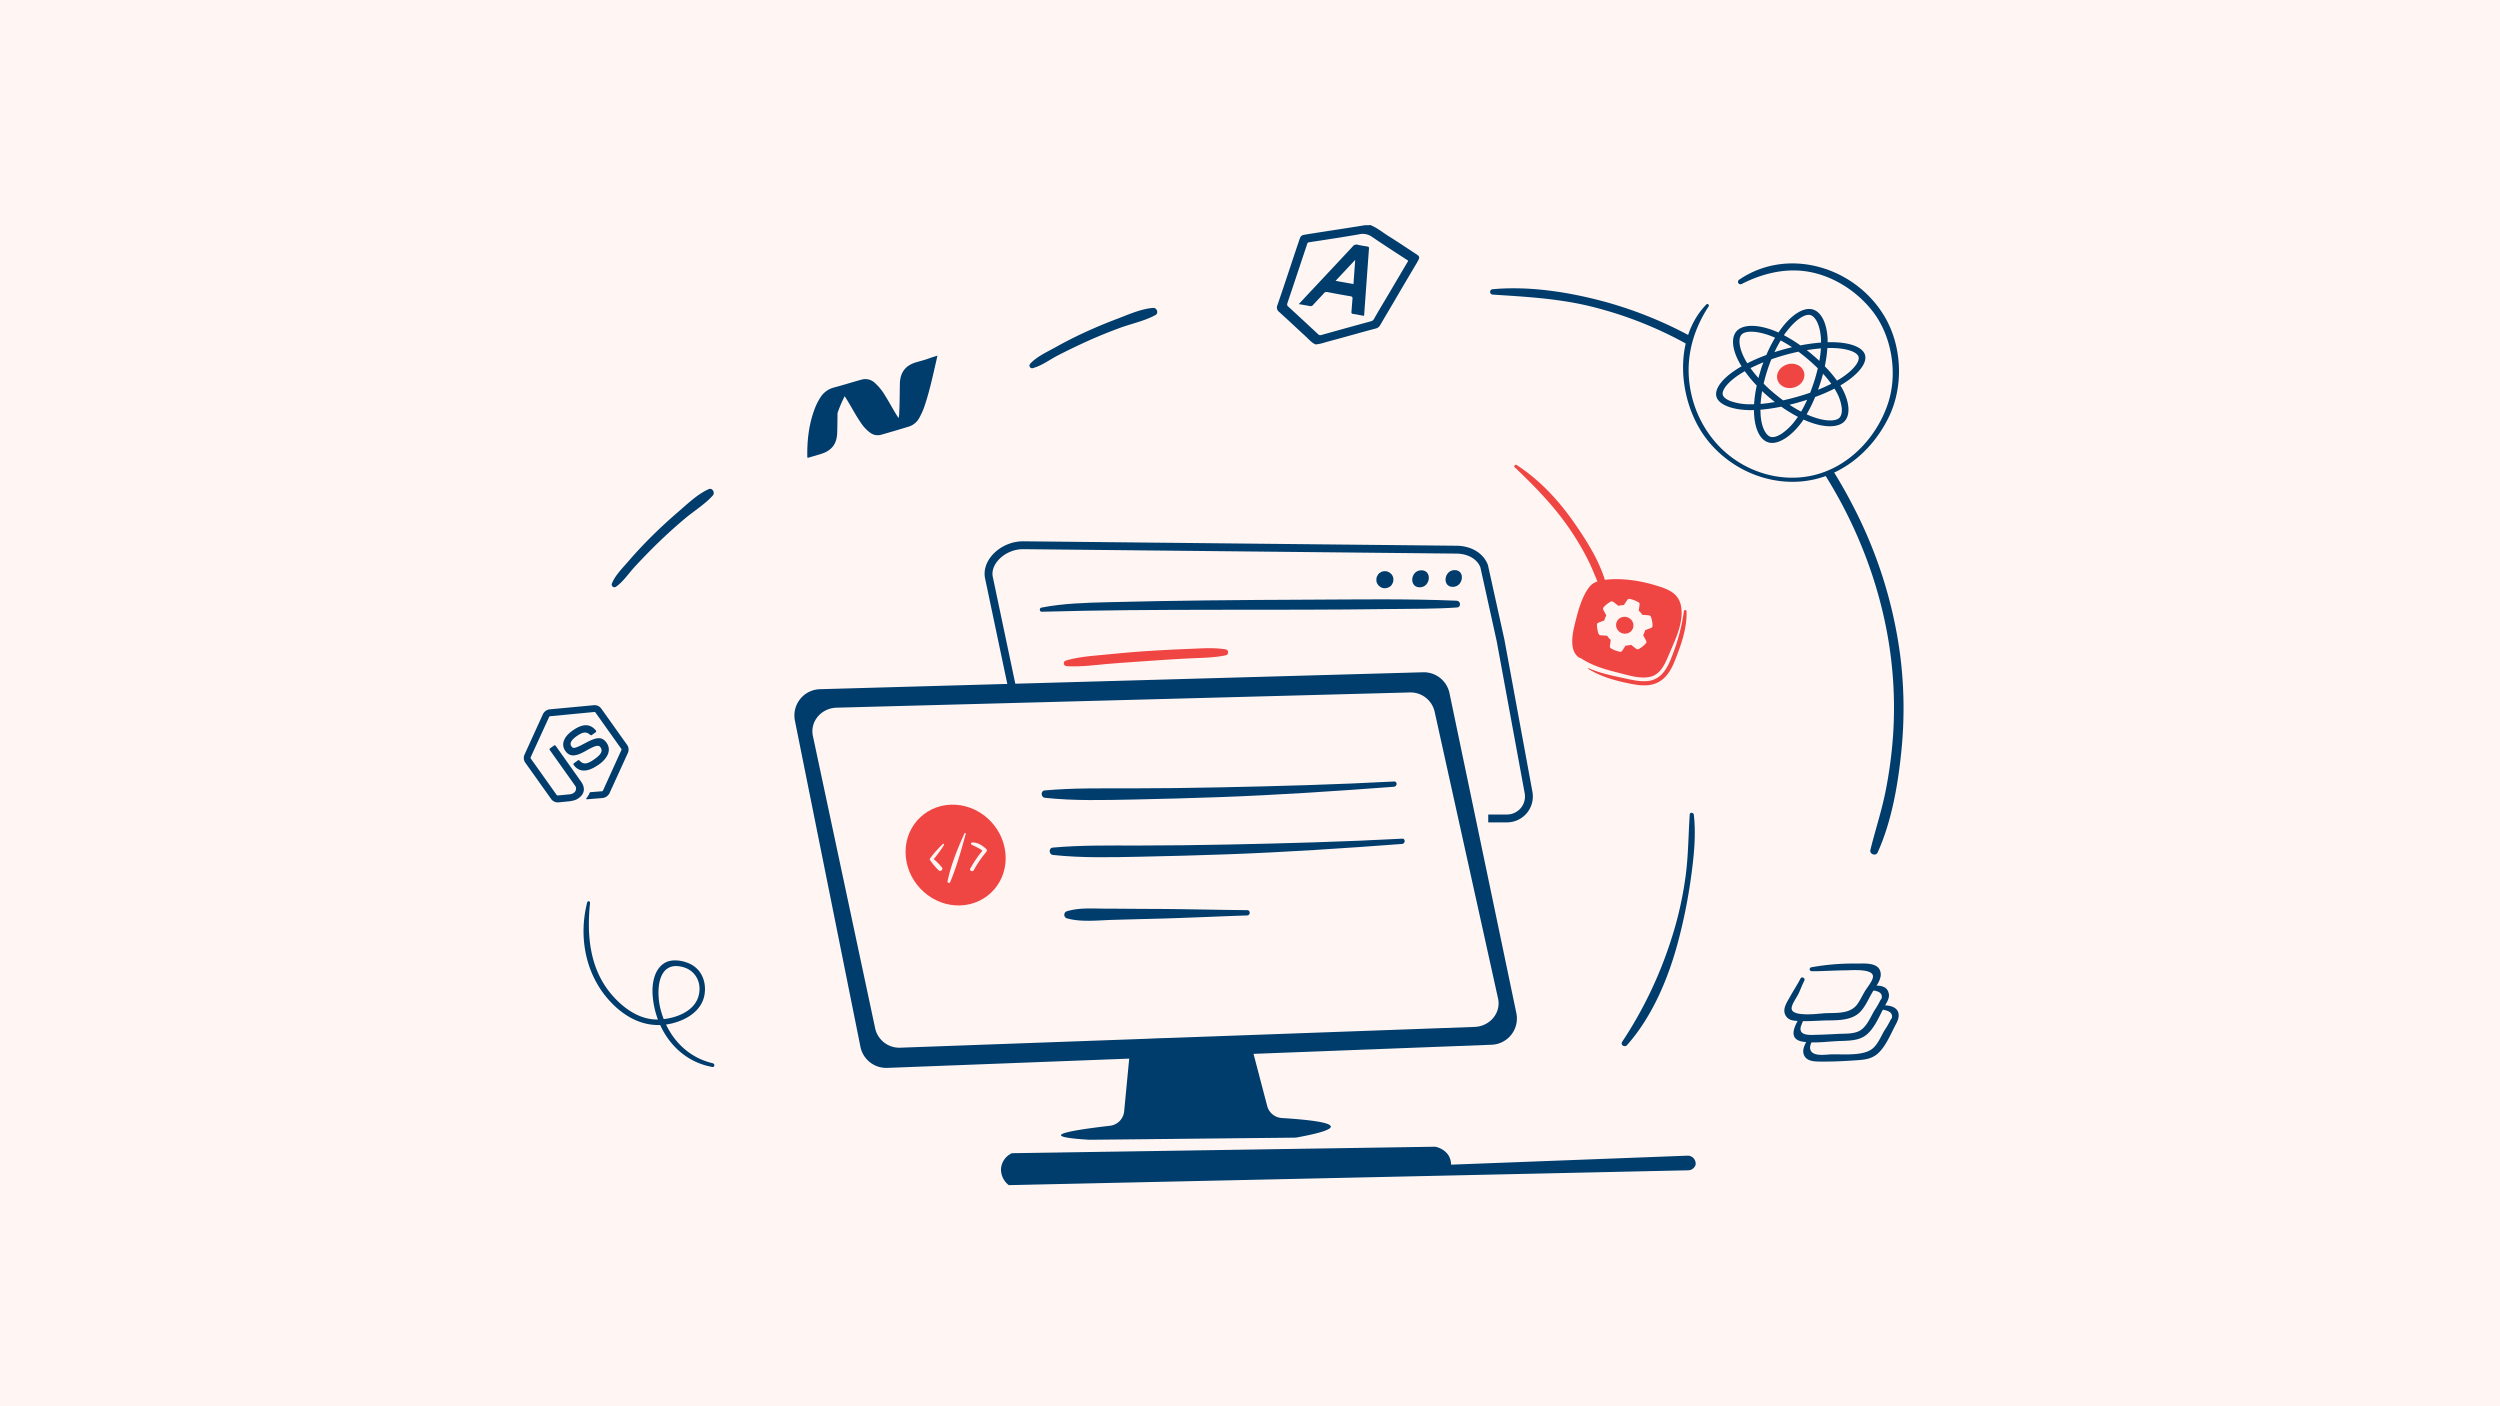 <svg id="Layer_1" data-name="Layer 1" xmlns="http://www.w3.org/2000/svg" viewBox="0 0 1280 720"><defs><style>.cls-1,.cls-4{fill:#fff6f3;}.cls-2{fill:#003d6d;}.cls-3{fill:#ef4543;}.cls-4{stroke:#003d6d;stroke-miterlimit:10;stroke-width:4.03px;}</style></defs><rect class="cls-1" width="1280" height="720"/><path class="cls-2" d="M365,544.39c-13.8-3.18-23.22-14-26.75-27.47-2.39-9.1-1.88-25.49,11.56-21.74,6.69,1.87,9.79,8.59,7.72,15.21-2.53,8.1-12.73,11.33-20.33,11.59-9.56.33-17.9-5.64-23.92-12.62-11.39-13.21-12.9-30.39-11.18-47.07a.74.74,0,0,0-1.45-.29c-4.5,17.55-1,36.63,11.29,50.23C320.42,521.57,331.37,527,344,524c7.26-1.73,14.93-6.23,16.58-14.06,1.38-6.57-1.06-13.45-7.26-16.43-3.66-1.76-9.2-2.7-12.91-.54-5.6,3.25-6.71,11-6.24,16.86,1.38,17.47,12.77,33.33,30.57,36.46,1.2.21,1.4-1.59.24-1.85Z"/><path class="cls-2" d="M833.06,535.07c13-14.66,21.24-34.41,26.19-53.18a271.66,271.66,0,0,0,6.36-31.33c1.54-10.9,2.88-22.46,1.63-33.44-.13-1.12-2-1.4-2.09-.14-.72,10.57-.7,21.08-2.12,31.62a184,184,0,0,1-7.62,33.17,209.8,209.8,0,0,1-24.83,51.59c-1.1,1.65,1.23,3.13,2.48,1.71Z"/><path class="cls-2" d="M764.16,150.83c16.59,1.08,32.87,1.94,49.13,5.77a199,199,0,0,1,49.84,19.28c18.08,9.91,35.43,21.92,48.4,36.62,27.49,31.15,47,70.32,54.6,111.16a210.44,210.44,0,0,1,3.17,52.07A226,226,0,0,1,965.63,404c-2,10.59-5.44,20.74-8,31.19-.52,2.16,2.81,3.34,3.73,1.28,7.33-16.27,10.55-35.45,12.26-53.12a215.68,215.68,0,0,0-.8-48.45A230.8,230.8,0,0,0,948.21,258a245.69,245.69,0,0,0-31.12-46.25C905.21,198,890.45,187,874.91,177.55A206.73,206.73,0,0,0,819.81,154c-17.87-4.67-37.24-7.6-55.73-5.91a1.38,1.38,0,0,0,.08,2.73Z"/><path class="cls-2" d="M528.71,188.5c4.6-1.19,8.79-4.4,13-6.57q7.51-3.85,15.24-7.35Q564.9,171,573.09,168c6-2.25,12.87-3.6,18.52-6.7,1.78-1,.7-3.8-1.2-3.65-6.3.49-12.66,3.41-18.53,5.63q-8.53,3.22-16.83,7.05c-5,2.31-9.9,4.81-14.71,7.51-4.3,2.41-9.68,4.78-13,8.54a1.39,1.39,0,0,0,1.32,2.17Z"/><path class="cls-2" d="M315.41,300.39c3.72-2.58,6.48-6.85,9.54-10.16q6.07-6.6,12.53-12.84,6.3-6.08,13-11.72c4.72-4,10.4-7.42,14.5-12,1.24-1.39-.2-4.06-2.1-3.23-5.76,2.54-10.76,7.45-15.51,11.52q-7.56,6.48-14.61,13.54c-3.86,3.87-7.58,7.85-11.13,12-3,3.47-6.66,7.06-8.37,11.34a1.39,1.39,0,0,0,2.14,1.56Z"/><circle class="cls-1" cx="916.79" cy="190.97" r="53.76"/><path class="cls-2" d="M873.66,155.86c-17.36,17.86-14.35,49.93-.09,68.66,11,14.44,29,23.18,47.27,22.08,20.62-1.24,37.34-14.86,46.2-33,7.71-15.78,6.83-36.21-2-51.32-15-25.62-49.64-36.2-74.69-19a1.27,1.27,0,0,0,1.35,2.14c9.44-4.82,20.12-7.75,30.77-6.76,14.18,1.32,27.75,9.65,36.39,20.82,9.74,12.61,12.85,31.55,7.88,46.81-5.86,18-20.79,33.54-39.61,37.34-17,3.43-34.79-2.64-46.81-15a56.3,56.3,0,0,1-14.41-27.05c-3.52-16,.09-31.19,8.93-44.73.46-.7-.55-1.61-1.16-1Z"/><path class="cls-3" d="M775.62,239.31c10,9.53,19.73,19.48,27.62,30.88a138.22,138.22,0,0,1,9.89,16.65c2.9,5.77,4.91,12.05,8,17.67.57,1,2.3.34,2.13-.78-1.9-12.94-10.37-26.26-17.75-36.75-7.95-11.3-17.39-21.37-29-28.9-.74-.49-1.59.62-1,1.23Z"/><path class="cls-3" d="M809.39,335.65c5.38,4,23,8.49,31,9.16s9.47-2.83,16-20-2-19.92-2-19.92-5.21-3.74-20.84-5.51c-14.91-1.68-17.52,2.17-17.52,2.17C811.3,309.19,803.33,331.11,809.39,335.65Z"/><path class="cls-3" d="M808.67,336.45c5.79,4.21,13.09,6.29,19.94,8,5.07,1.28,11.91,3.52,17.14,1.83,4.91-1.59,7.09-7.21,8.91-11.53,3-7.06,7.11-15.34,6.21-23.23-.86-7.54-6.21-9.63-12.3-11.55-8-2.51-17.07-4-25.46-3.25-3,.28-6.79.87-8.91,3.28-4.33,4.94-6.48,13.79-8,20-1.2,4.8-2.8,13.47,2.37,16.72,1.22.76,3-.61,1.94-1.9-2.85-3.5-.63-10.23.35-14.12a72.94,72.94,0,0,1,6-16c1.25-2.37,2.1-2.69,5.26-3.17,6.9-1,14.43.26,21.17,1.75a41.19,41.19,0,0,1,9.75,3.35s0-.12.67.35a6.43,6.43,0,0,1,1.64,1.53c4.24,6.12-1.6,17.55-3.74,23-1.36,3.48-3,9.46-6.86,11-4.82,2-12.35-.72-17.08-1.83-5.87-1.38-12.73-2.68-17.82-6.07C808.87,334,807.68,335.74,808.67,336.45Z"/><path class="cls-3" d="M813.14,342.42c5.92,3.74,13,5.84,19.77,7.26,4.09.86,8.61,1.77,12.78.84,6.31-1.41,9.6-6.61,11.83-12.24,3.17-8,6.27-16.54,6-25.3,0-.76-1.25-.89-1.35-.1a99,99,0,0,1-6.1,23.05c-2.27,6-5.28,11.9-12.25,12.74-4,.47-8.2-.55-12-1.37-6.14-1.31-12.67-2.61-18.42-5.19-.18-.08-.36.2-.18.31Z"/><path class="cls-4" d="M542.5,467.4,506.34,295.78c-1.72-8.15,7.39-16.72,17.65-16.62l221.73,2.27c6.79.07,12.26,3.35,14.17,8.47l8.4,38,14.33,77.87a11.24,11.24,0,0,1-11,13.27h-9.64"/><path class="cls-2" d="M533.34,313.21c59.27-1.67,118.66-.55,177.95-1.38,11.55-.16,23.14,0,34.66-.8,2.28-.16,2-3.38-.19-3.47-25.3-1.06-50.73-.63-76-.53-34.06.14-68.12.42-102.16,1.29-11.49.29-23.07.56-34.39,2.77-1.17.22-1.06,2.15.18,2.12Z"/><path class="cls-3" d="M546.06,341.07c7.27.46,14.46-.59,21.71-1.19,6.8-.56,13.6-1,20.41-1.49s13.48-.92,20.22-1.26c6.38-.33,13-.29,19.29-1.64a1.55,1.55,0,0,0-.07-3c-5.88-1-12.13-.53-18.07-.29-7.43.29-14.86.66-22.27,1.15-7.09.46-14.17,1.12-21.24,1.81-6.87.67-13.73,1.09-20.37,3.07a1.44,1.44,0,0,0,.39,2.81Z"/><path class="cls-3" d="M546.42,362.41c8.09,1.64,16.61.29,24.76-.35,7.28-.57,14.42-.8,21.17-3.73a1.24,1.24,0,0,0-.25-2.26c-7.52-1.79-15.16-.58-22.8.21s-15.79,1-23.13,3.87a1.24,1.24,0,0,0,.25,2.26Z"/><path class="cls-3" d="M555.85,383.32c6.38,1.08,13.93-.52,20.29-1.11,5.93-.55,13.71-.85,19.14-3.51,1.52-.74.4-2.74-1-2.53-6.34.92-12.85,1-19.22,1.68-5.78.64-12.74,2.3-18.55,1.43-2.6-.39-3.23,3.6-.63,4Z"/><path class="cls-2" d="M743.81,300.48c5.52,0,6.55-8.6,1-8.6s-6.54,8.6-1,8.6Z"/><path class="cls-2" d="M726.89,300.71c5.6,0,6.5-8.73.86-8.73s-6.5,8.73-.86,8.73Z"/><path class="cls-2" d="M708.61,301.17a4.93,4.93,0,0,0,3.26-1,3.28,3.28,0,0,0,1-1.32,3.37,3.37,0,0,0,.52-1.61l0-1.17a4.24,4.24,0,0,0-1-2.08l-.83-.76a4.4,4.4,0,0,0-2.1-.78q4.44,5.1,3.67,2.85l0-.1A1.46,1.46,0,0,1,713,295l0-.07a3.22,3.22,0,0,0-1-1.33,4.55,4.55,0,0,0-4.81-.77l-.95.62a3.28,3.28,0,0,0-1,1.32,3.23,3.23,0,0,0-.52,1.6l0,1.18a4.39,4.39,0,0,0,1,2.08l.82.76a4.48,4.48,0,0,0,2.1.78Z"/><path class="cls-2" d="M419.77,352.87l308.81-8.67a13.45,13.45,0,0,1,13.56,10.7l34.23,163.8a13.46,13.46,0,0,1-12.66,16.21L454.27,546.76A13.48,13.48,0,0,1,440.55,536L407,369A13.46,13.46,0,0,1,419.77,352.87Z"/><path class="cls-1" d="M428.37,362.33l293.24-7.79a12.66,12.66,0,0,1,12.87,9.61L767,511.22c1.62,7.33-4.12,14.27-12,14.56L461.13,536.41a12.66,12.66,0,0,1-13-9.69L416.2,376.8C414.64,369.45,420.45,362.54,428.37,362.33Z"/><path class="cls-2" d="M578.4,539.42,575.57,569a8.25,8.25,0,0,1-7.25,7.39q-25.16,2.92-25.08,4.85.06,1.44,14.41,2.32l.61,0,104.5-1.08a8.67,8.67,0,0,0,1.44-.14q17.29-3.19,17.18-5.53-.14-2.81-25.12-4.39a8.26,8.26,0,0,1-7.45-6.13l-7.64-29.15A8.24,8.24,0,0,0,633,531l-46.62,1A8.22,8.22,0,0,0,578.4,539.42Z"/><path class="cls-2" d="M713.83,400.12c-29.67,1.59-59.39,2.39-89.09,3q-23.09.5-46.15.52c-14.6,0-29.18-.24-43.7,1.05-2.18.2-2,3.55.1,3.78,15,1.62,30.1,1.18,45.18.89q22-.44,44-1.22c29.9-1.08,59.72-3.08,89.56-5.32,1.71-.13,1.82-2.8.06-2.71Z"/><path class="cls-2" d="M717.93,429.4c-29.67,1.59-59.39,2.39-89.09,3q-23.07.48-46.15.51c-14.6,0-29.17-.24-43.7,1.06-2.17.19-2,3.54.1,3.77,15,1.62,30.1,1.18,45.18.89q22-.43,44.05-1.22c29.89-1.08,59.72-3.07,89.55-5.31,1.71-.13,1.82-2.81.06-2.72Z"/><path class="cls-2" d="M638.57,466c-16.4-.15-32.78-.59-49.17-.64-7.52,0-15-.12-22.54-.12-6.86,0-14.23-.7-20.83,1.39a1.92,1.92,0,0,0,.07,3.52c7.35,2.1,15.86,1.05,23.46.83q11.67-.33,23.33-.62c15.21-.4,30.41-1.16,45.61-1.65,1.74-.05,1.83-2.69.07-2.71Z"/><path class="cls-2" d="M518.09,590.44l216.77-3.32c.69.14,5,1.08,7.09,5a9.2,9.2,0,0,1,1,4.19l121.32-4.62a4.13,4.13,0,0,1,3.89,4.62,4,4,0,0,1-3.75,2.88l-347.9,7.6a10.11,10.11,0,0,1-4-8.29A9.56,9.56,0,0,1,518.09,590.44Z"/><path class="cls-3" d="M486.78,412c-14.11.56-24.43,12.55-23,26.79s13.93,25.33,28,24.78,24.42-12.54,23-26.78S500.88,411.49,486.78,412Z"/><path class="cls-2" d="M938.39,175.2h0c-.88,0-1.76,0-2.64,0,0-.52,0-1,0-1.56-.39-8.39-3.41-14.39-8.14-15.32-4.53-.89-10.43,3-15.57,9.86-.5.68-1,1.36-1.46,2.06q-.76-.34-1.56-.66c-8.38-3.41-15.91-3.72-19.45-.46-3.39,3.12-2.87,9.41.92,16.4.38.69.78,1.38,1.19,2.05-.9.51-1.77,1-2.59,1.56-7.35,4.72-11.39,10-10.26,14s7.88,6.71,17,6.86c.73,0,1.47,0,2.22,0,0,.85,0,1.69.08,2.54.5,7.78,3.39,13.25,7.91,14.13s10.92-3.13,16.15-10.11c.41-.55.82-1.13,1.22-1.73.82.38,1.67.73,2.52,1.06,7.85,3.05,14.8,3.22,18.18.11s3-9.84-.85-17c-.3-.54-.62-1.09-1-1.65.45-.26.89-.52,1.31-.79,8-5,12.51-10.66,11.32-14.83C953.72,177.75,947.31,175.36,938.39,175.2Zm-23.64-5.46c4.4-5.86,9.17-9,11.9-8.49h0c2.91.57,5.38,5.47,5.71,12.72,0,.47,0,.94,0,1.42a92.25,92.25,0,0,0-10.57,1.45,72.8,72.8,0,0,0-8.43-5.21q.65-1,1.35-1.89Zm-12.53,30.5c1,1,2.07,1.92,3.14,2.84s2.21,1.86,3.36,2.75c-2.42.44-4.85.76-7.29,1A62.31,62.31,0,0,1,902.22,200.24Zm-1.9-6.68a61.38,61.38,0,0,1-4.06-5.08c2-1,4.27-2,6.61-3-.5,1.32-1,2.66-1.38,4s-.82,2.7-1.17,4.05Zm2.68,2.86q.72-3.16,1.71-6.28h0c.65-2.08,1.4-4.13,2.22-6.17,2.22-.79,4.52-1.52,6.87-2.18s4.7-1.24,7-1.72c1.76,1.3,3.47,2.67,5.12,4.09s3.25,2.89,4.8,4.41q-.75,3.18-1.74,6.31h0c-.65,2.08-1.38,4.13-2.17,6.18-2.22.77-4.54,1.5-6.92,2.17s-4.68,1.25-6.94,1.75q-2.69-2-5.18-4.11T903,196.42Zm29.2-.91c.44-1.38.84-2.76,1.2-4.15h0a58.75,58.75,0,0,1,4.22,5.14c-2.21,1.12-4.48,2.14-6.79,3.05C931.32,198.21,931.77,196.86,932.2,195.51Zm-.7-10.72c-1-1-2.09-1.92-3.18-2.84h0c-1.05-.92-2.14-1.81-3.25-2.68,2.5-.41,4.93-.71,7.23-.89A55.84,55.84,0,0,1,931.5,184.79Zm-19.8-10.48h0a67.58,67.58,0,0,1,5.82,3.46c-3,.72-6,1.57-9,2.53A67.26,67.26,0,0,1,911.7,174.31Zm-19.83-3.18c2.18-2,8.33-1.75,15.57,1.18.46.19.93.39,1.4.61a72.41,72.41,0,0,0-4.47,8.83,94,94,0,0,0-9.76,4.24c-.39-.62-.76-1.26-1.11-1.9h0C890.25,178.1,889.82,173,891.87,171.13ZM898.08,207c-.68,0-1.36,0-2,0a30.18,30.18,0,0,1-10-1.62c-2.28-.88-3.63-2-4-3.16-.69-2.42,2.56-6.68,8.85-10.71.79-.51,1.6-1,2.41-1.46a64.63,64.63,0,0,0,6.11,7.36A65.3,65.3,0,0,0,898.08,207Zm21.3,8a29.52,29.52,0,0,1-7.19,7.06h0c-2.14,1.38-4,1.93-5.29,1.68-2.74-.54-5.07-4.93-5.49-11.58,0-.79-.08-1.58-.08-2.37A91,91,0,0,0,912,208.21a75.18,75.18,0,0,0,8.54,5.22C920.13,214,919.76,214.49,919.38,215Zm2.79-4.26c-1.95-1-3.95-2.19-5.94-3.5,1.47-.36,3-.75,4.47-1.18s3.08-.89,4.57-1.38a64.08,64.08,0,0,1-3.1,6.06ZM943,209.16c.16,2.26-.35,3.94-1.31,4.83-2.06,1.89-7.63,1.75-14.34-.86-.77-.29-1.55-.63-2.35-1a72.82,72.82,0,0,0,4.36-8.87,91.55,91.55,0,0,0,9.9-4.29c.31.5.6,1,.87,1.49h0A21.94,21.94,0,0,1,943,209.16Zm-1.28-15h0c-.38.24-.78.48-1.18.71a65.72,65.72,0,0,0-6.25-7.34,65,65,0,0,0,1.33-9.35c.84,0,1.65,0,2.44,0,7.65.14,12.83,2.07,13.52,4.48C952.34,185.24,948.65,189.88,941.75,194.18Z"/><path class="cls-3" d="M918.52,198.39c3.76-1,6.07-4.56,5.15-7.85s-4.73-5.1-8.5-4-6.07,4.56-5.14,7.85v0c.93,3.28,4.72,5.09,8.48,4Z"/><path class="cls-2" d="M927.66,497.27c5.8,0,11.58-.42,17.38-.46,2.68,0,14.64-1.12,13.9,3.52-.37,2.3-3.11,5.43-4.27,7.44s-2.17,4.09-3.44,6c-3.68,5.56-11,4.73-16.86,5-2.81.15-17.42,2.23-17.06-2.66.15-2.18,2.7-5.55,3.61-7.5,1-2.14,1.82-4.4,2.89-6.5.66-1.28-1.28-2.38-1.94-1.1-1.62,3.15-3.63,6.12-5.33,9.23-1.57,2.88-4.23,6.44-2.26,9.77,1.37,2.32,3.65,2.58,6.1,2.72,4.2.23,8.48,0,12.67-.21,6-.25,13.69.48,18.6-3.71,3-2.59,4.78-6.86,6.71-10.25,1.54-2.71,4.77-6.54,4.58-9.88-.36-6.2-8.24-5.31-12.48-5.34a120.55,120.55,0,0,0-23,1.9,1,1,0,0,0,.19,2Z"/><path class="cls-2" d="M957.26,506.84c2.12.36,6.83.46,6.18,4.15-.08.45-.58.85-.76,1.27a47.33,47.33,0,0,1-3.11,5.32c-2.05,3.57-4,8.59-7.93,10.42-3.12,1.46-7.21,1.18-10.6,1.36-3.69.2-7.38.39-11.07.46-2.9.07-9,.71-8-4a31.3,31.3,0,0,1,1.95-4.7A1.12,1.12,0,0,0,922,520c-2.63,4.25-7.33,12,1.06,13.34,5.54.88,11.93,0,17.51-.28,4.61-.26,10,.07,14-2.5,4.91-3.13,7.66-10.44,10.36-15.33,1-1.9,2.49-3.91,2.18-6.18-.69-4.91-5.77-4.59-9.54-4.22-1,.1-1.56,1.76-.32,2Z"/><path class="cls-2" d="M963.08,516.76c2.08.45,6.21.88,5.58,4.3-.07.4-.61.92-.75,1.27a50.67,50.67,0,0,1-3.12,5.32c-1.74,3-3.35,7.06-6.12,9.28-4.82,3.89-15.15,2.71-21.09,2.9-3,.1-10.42,1.46-10.82-3.21-.11-1.35.92-3.34,1.29-4.66s-1.51-2-2.06-.82c-1.06,2.26-3.1,5.18-2.68,7.8.67,4.17,4.72,4.54,8.15,4.58,6,.09,12-.18,18-.59,4.27-.29,8.35-.42,11.77-3.34,4.34-3.7,7-10.62,9.65-15.54,3.5-6.54-.77-9.73-7.46-9.27-1,.08-1.53,1.72-.32,2Z"/><path class="cls-2" d="M310.57,407.82a4.34,4.34,0,0,1-2,.76l-7.62.63c-1.12.13-.83-.32-.65-.57a11.61,11.61,0,0,0,1.64-2.8.46.46,0,0,1,.44-.25l5.85-.47a.63.63,0,0,0,.49-.34L318.16,384a.55.55,0,0,0-.07-.61l-13.21-18.58a.58.58,0,0,0-.56-.27l-22.66,2.17a.65.65,0,0,0-.49.34l-9.48,20.7a.65.65,0,0,0,.07.62L285,407a.64.64,0,0,0,.56.27l6.2-.58c3.23-.49,3.72-3,2.72-4.37l-13-18.33a.61.61,0,0,1,.14-.83l2.05-1.46a.61.61,0,0,1,.83.14l13,18.33c2.26,3.19,1.85,6.27-1.17,8.42-.93.66-1.65,1.18-4.43,1.63l-5.94.59a4.18,4.18,0,0,1-3.79-1.74l-13.21-18.57a4.16,4.16,0,0,1-.4-4.14L278,365.6a4.39,4.39,0,0,1,3.38-2.41l22.7-2.13a4.17,4.17,0,0,1,3.78,1.74l13.21,18.57a4.18,4.18,0,0,1,.4,4.15L312,406.26A5.09,5.09,0,0,1,310.57,407.82Zm-4.13-16.29c-7.05,5-10.79,2.82-12.74.08a.61.61,0,0,1,.14-.83l2.09-1.49a.51.51,0,0,1,.73.09c1.84,1.91,3.52,2.3,7.79-.74,3.38-2.41,4.29-4.2,3-6-.75-1.05-1.7-1.52-7.35,1.71-4.7,2.68-8.13,3.66-10.62.15-2.32-3.26-1-7.14,3.63-10.41,5.16-3.67,9-3.7,12-.06a.8.8,0,0,1,.14.45.63.63,0,0,1-.21.39L303,376.34a.59.59,0,0,1-.7,0c-2.06-1.87-3.83-1.71-7.13.64-3.71,2.64-3.23,4.24-2.55,5.21.83,1.17,1.62,1.16,7.07-1.75s8.41-3.62,10.87-.15,1,7.65-4.1,11.29Z"/><path class="cls-1" d="M493.79,426.71c-3.47,7.66-6.94,16.25-8.65,24.5-.16.77,1,1.21,1.32.46,3.34-7.82,5.74-16.54,8-24.72a.37.37,0,0,0-.7-.24Z"/><path class="cls-1" d="M482.79,432.1a56.56,56.56,0,0,0-6.6,7.39.78.78,0,0,0-.06.82,32.76,32.76,0,0,0,4.48,5.29c1,1,2.54-.52,1.58-1.59a32,32,0,0,0-4.85-4.75l.23,1.15a56.4,56.4,0,0,0,5.77-7.83.37.37,0,0,0-.55-.48Z"/><path class="cls-1" d="M497.38,432.38c2.24,1.27,4.42,1.95,6.34,3.81l-.12-1.36a60.29,60.29,0,0,0-6.82,9.88c-.61,1.11,1.2,1.9,1.81.79a57.41,57.41,0,0,1,6.49-9.43,1,1,0,0,0-.11-1.36c-1.92-1.82-4.61-3.59-7.34-3.33a.56.56,0,0,0-.25,1Z"/><path class="cls-2" d="M724.94,130c-4.61-3-9.15-6.09-13.83-9-3.11-1.95-5.89-4.3-9.43-5.77l-.27,0c-.92.16-1.75,0-2.67.1-10.1,1.64-20.2,3.12-30.3,4.76-2.07.33-2.48.65-3.11,2.52q-2.61,7.7-5.15,15.39-3,9.08-6.1,18.13a2.85,2.85,0,0,0,.76,3.52c4.58,4.1,9,8.32,13.56,12.48,1.59,1.45,2.92,3.15,5,4.16l.28.05a19.7,19.7,0,0,0,3.32-.61c2.63-.79,5.27-1.48,7.91-2.19,6.49-1.77,13-3.64,19.47-5.34a3.47,3.47,0,0,0,2.24-1.67c2.33-4.06,4.76-8.08,7.12-12.12,3.89-6.68,7.84-13.35,11.79-20C727.05,131.72,727.09,131.39,724.94,130Zm-4.32,4.21-11.21,19c-2,3.33-4,6.66-5.87,10a2.35,2.35,0,0,1-1.61,1.28q-12.64,3.45-25.28,7a1.61,1.61,0,0,1-1.76-.36q-7.68-7.16-15.42-14.27c-.52-.48-.55-1-.29-1.74,2.88-8.51,5.69-17,8.53-25.54.51-1.56,1.1-3.11,1.55-4.67.23-.8.7-.82,1.36-.92,8.37-1.29,16.75-2.53,25.13-4a8.19,8.19,0,0,1,6.57,1.17c5.84,4,11.9,7.88,17.88,11.79C720.62,133.22,721.29,133.36,720.62,134.21Z"/><path class="cls-2" d="M698.45,161.21q1.23-17,2.47-34c.05-.68-.21-.9-.85-1-1.64-.26-3.3-.51-4.87-.9a2.45,2.45,0,0,0-2.72,1c-6.53,7-13.11,14-19.66,21-2.6,2.76-5.18,5.54-7.83,8.39,2,.36,3.8.64,5.57,1a1.7,1.7,0,0,0,1.83-.68c1.75-1.92,3.57-3.78,5.3-5.7a1.82,1.82,0,0,1,1.94-.78q5.88,1.16,11.85,2.15c.87.15,1.06.53,1,1.3-.21,2.22-.33,4.42-.54,6.63-.06.67.1,1,.86,1.11,1.84.26,3.63.63,5.52,1A3.67,3.67,0,0,0,698.45,161.21Zm-14.64-17.42,10.06-10.74c-.31,4.3-.6,8.3-.9,12.4Z"/><path class="cls-1" d="M838.86,308.29a1.24,1.24,0,0,1,.61,1.25l-.43,3.13a11.73,11.73,0,0,1,1,1,11.12,11.12,0,0,1,.84,1.14l3.24.21a1.31,1.31,0,0,1,1.16.83,12.66,12.66,0,0,1,.55,2l.09.51a12.93,12.93,0,0,1,.18,2.06,1.18,1.18,0,0,1-.8,1.11l-3,1.12a10.07,10.07,0,0,1-1,2.55l1.51,2.84a1.19,1.19,0,0,1-.14,1.37A12.58,12.58,0,0,1,841,331a13.45,13.45,0,0,1-1.93,1.28,1.28,1.28,0,0,1-1.41-.14l-2.57-2a10.86,10.86,0,0,1-2.78.4l-1.72,2.62a1.23,1.23,0,0,1-1.28.53,13.74,13.74,0,0,1-2.06-.58l-.49-.18a15,15,0,0,1-1.89-.92,1.26,1.26,0,0,1-.61-1.26l.43-3.12a10.73,10.73,0,0,1-1-1,11.3,11.3,0,0,1-.83-1.13l-3.25-.22a1.3,1.3,0,0,1-1.15-.82,14.41,14.41,0,0,1-.56-2l-.09-.5a14.33,14.33,0,0,1-.18-2.06,1.19,1.19,0,0,1,.8-1.11l3-1.12a9.9,9.9,0,0,1,1-2.56l-1.51-2.83a1.2,1.2,0,0,1,.13-1.37,13.68,13.68,0,0,1,3.61-2.86,1.3,1.3,0,0,1,1.41.15l2.57,2a11.31,11.31,0,0,1,2.78-.4l1.73-2.62a1.25,1.25,0,0,1,1.28-.53,14.9,14.9,0,0,1,2.05.58l.49.18a14.53,14.53,0,0,1,1.9.93Zm-4.12,15.23a4.23,4.23,0,0,0,.53-6.08,4.55,4.55,0,0,0-6.26-.7,4.22,4.22,0,0,0-.53,6.07A4.56,4.56,0,0,0,834.74,323.52Z"/><path class="cls-2" d="M432.48,202.86a67.17,67.17,0,0,0-3.56,8.29,3.73,3.73,0,0,0-.11,1.24c-.06,3.16-.06,6.32-.18,9.48-.19,5.29-2.76,8.72-7.79,10.39-2.26.76-4.58,1.36-6.87,2.05-.48.15-.62.07-.63-.45-.14-8.6.83-17,4-25.1a28.78,28.78,0,0,1,2.42-4.8,11.65,11.65,0,0,1,7.15-5.54c4.72-1.22,9.35-2.73,14.05-4a7,7,0,0,1,6.76,1.46,26.79,26.79,0,0,1,5.51,6.76c2.36,3.73,4.34,7.68,6.85,11.43a13.53,13.53,0,0,0,.33-3c.26-4.88.22-9.77.33-14.65.14-5.83,2.94-9.42,8.55-11,2-.58,4.11-1.1,6.09-1.83,1.48-.55,3-1,4.59-1.5-.27,1.24-.51,2.34-.77,3.44-1.66,7.2-3.21,14.44-5.54,21.48a35.89,35.89,0,0,1-2.88,6.75,9.3,9.3,0,0,1-5.43,4.65c-4.75,1.43-9.49,2.87-14.27,4.2a6.41,6.41,0,0,1-5.6-1.1,20,20,0,0,1-4.88-5.3c-2.57-3.71-4.6-7.74-7-11.57C433.26,204.05,432.89,203.5,432.48,202.86Z"/></svg>